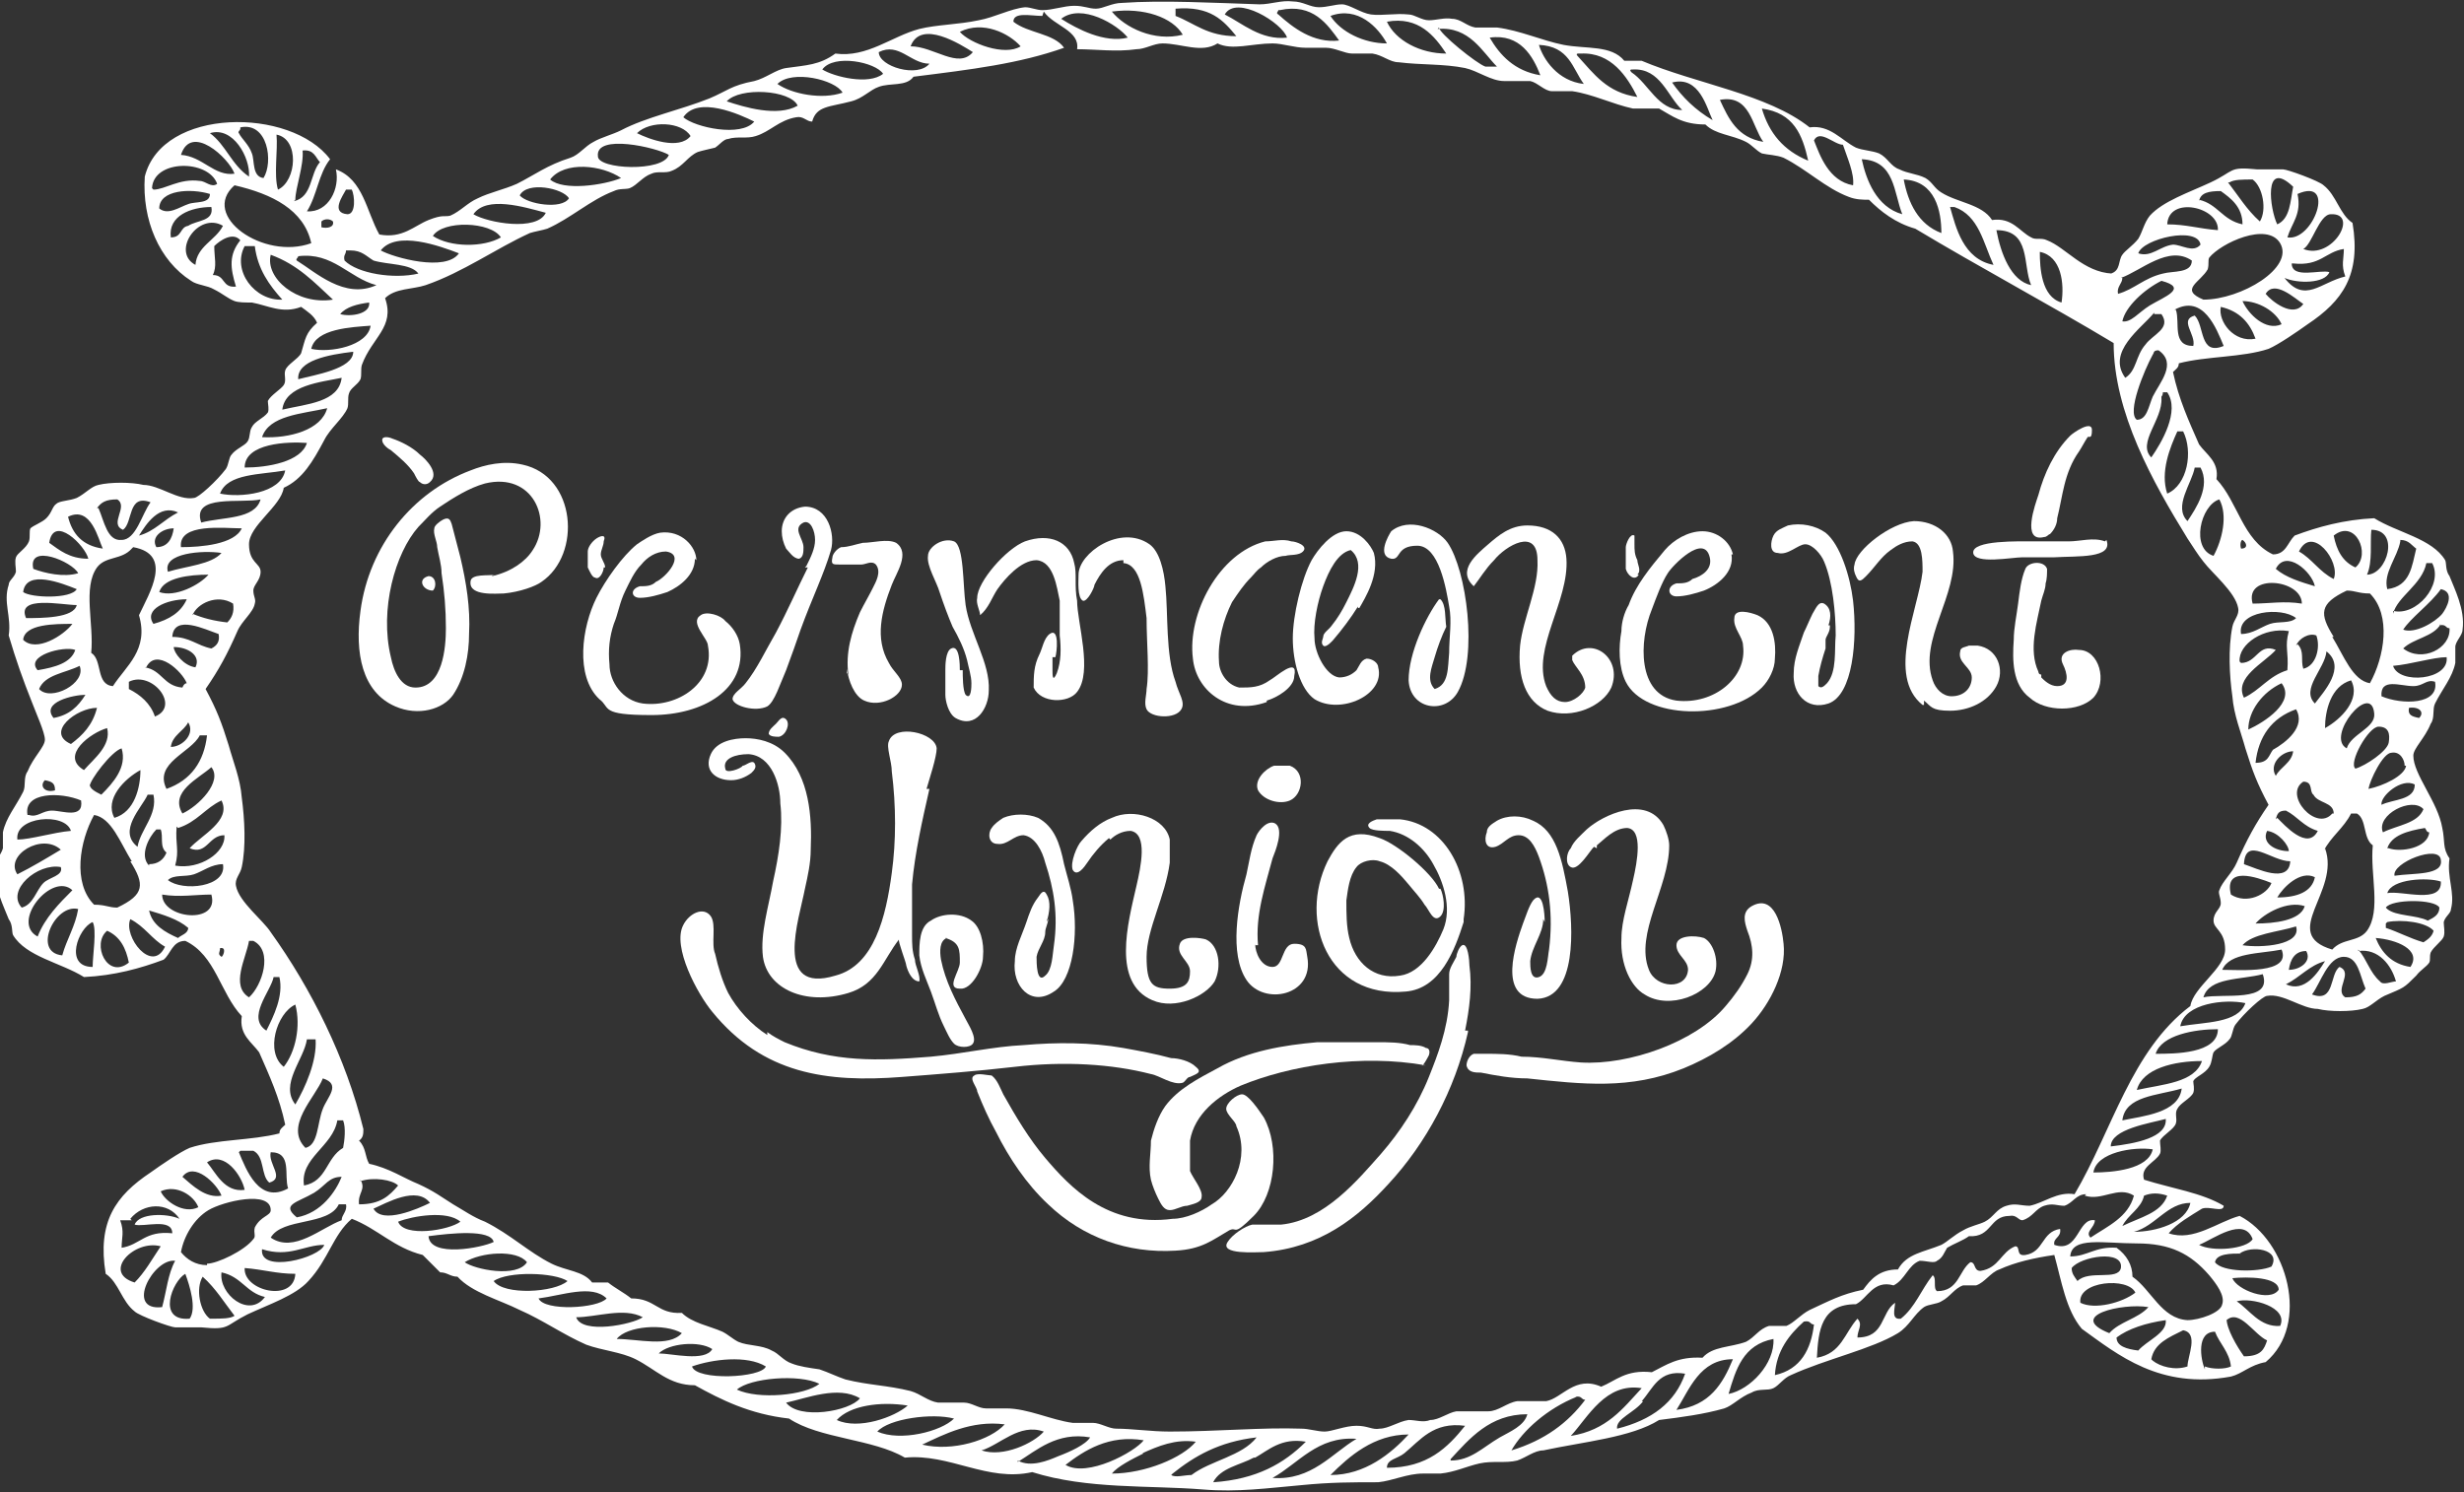 <?xml version="1.0" encoding="UTF-8"?>
<svg id="_レイヤー_1" data-name="レイヤー_1" xmlns="http://www.w3.org/2000/svg" version="1.1" viewBox="0 0 170.2 103.1">
  <rect x="0" y="0" width="170.2" height="103.1" fill="#333333" stroke="none"/>
  <!-- Generator: Adobe Illustrator 29.3.1, SVG Export Plug-In . SVG Version: 2.1.0 Build 151)  -->
  <defs>
    <style>
      .st0 {
        fill: #fff;
        fill-rule: evenodd;
      }
    </style>
  </defs>
  <g id="_レイヤー_11" data-name="_レイヤー_1">
    <g>
      <g>
        <g>
          <path class="st0" d="M141.6,36.9c-.1,0-.2.2-.4.2-1.6.4-.6-2.3-.4-2.9.4-1.5,1.1-3,2.2-4.1.2-.2,1.5-1.1,1.5-.4s-.2.4-.3.5c-.2.3-.4.7-.6,1-.5.7-.8,1.5-1,2.3s-.3,1.5-.5,2.3c0,.4-.2.8-.5,1.1Z"/>
          <path class="st0" d="M29,31.4c.4.3,1.4,1.3.7,1.9-.2.2-.5.2-.7,0-.1,0-.3-.4-.4-.6-.4-.6-1-1.1-1.6-1.6-.2-.1-.6-.4-.6-.7s.5-.2.7-.1c.6.2,1.4.6,1.9,1.1Z"/>
          <path class="st0" d="M34,39.8c1.3-.3,2.3-1,2.8-1.8,1.4-2.1,0-5.4-3.3-4.6-1.1.3-2.2,1-3.1,1.6-.6.4-1,.9-1.5,1.4-1.6,1.8-2.7,5.7-1.9,9,.2,1,.7,2.1,1.7,2.1,1.9,0,2.1-2.8,2.1-4.1s-.1-2.5-.3-3.8c0-.6-.2-1.2-.3-1.8,0-.4-.3-.9-.2-1.3,0-.2.4-.5.6-.6.4-.2.5,0,.6.3.2.8.4,1.5.6,2.3.4,1.7.7,3.5.6,5.3,0,1.4-.3,3-1.1,4.2-.7,1-2.4,1.5-4,.8-2.3-1-2.8-3.7-2.4-6.6.6-4.5,3.6-8.2,7.6-9.7,1-.4,2.3-.7,3.6-.4,3.7.8,4.1,6.2,1.3,8.1-.4.3-1.5.7-2.6.8-.5,0-2.4.2-2.3-.8,0-.6,1.3-.4,1.7-.5h-.2Z"/>
          <path class="st0" d="M108.6,45.3c1.4-1.4,3.5.2,2.7,2.2-.6,1.3-2.7,2.2-4.4,1.6-1.5-.6-2.1-2.3-1.9-4.5.2-1.9,1.3-4,1.2-5.9,0-2.3-2.2-1-3,0-.6.6-1,1.3-1.4,1.8-1.2-1.1.2-2.2,1-2.9.7-.6,1.5-1.3,2.7-1.3,1.7,0,2.6.9,2.7,2.3.2,2.9-2.4,6.2-1.4,8.8.3.7.7,1.1,1.3,1.1s1.3-.6,1.4-1c0-.9-.7-1.4-.9-1.9"/>
          <path class="st0" d="M132.8,48.7c-2.5-2-.3-6.6,0-9.2,0-.8,0-2-.7-2.1-.6,0-1.1.3-1.5.6-.7.5-1.1,1.2-1.7,1.8-.3.3-.5.5-.7,0-.1-.2-.2-.5-.1-.8.1-1,2.5-2.9,4.1-3,1.5,0,2.6.9,2.7,2.1.4,3-2.4,6.1-1.4,8.9.2.6.7,1.1,1.3,1.1.9,0,1.4-.6,1.4-1.3s-1-1-.8-1.8c0-.3.4-.3.6-.4h.6c1.4.2,1.9,1.7,1.3,2.8-.6,1.1-1.9,1.7-3.2,1.7s-1.3-.3-1.8-.7v.3Z"/>
          <path class="st0" d="M99.5,41.4c.4.4.3,1.3.4,1.9-.3.6-.6,1.4-.8,2.1-.2.7-.6,1.6,0,2.2,1-.3.9-1.5,1-2.5,0-1.1.2-2.2,0-3.2-.2-1.2-.7-4.2-2.2-4.2s-1.1,1-1.8.9c-1-.2-.2-1.6,0-1.9,1.2-1,3.2-.2,3.9.8,1.3,1.9,2.1,7.8.7,10.3-.9,1.6-3.3,1.2-3.4-.8,0-1.9,1.2-4.4,2.1-5.6"/>
          <path class="st0" d="M126.4,43.3c0,.4-.3.7-.3.9s0,.4,0,.6c-.2.6-.4,1.3-.5,1.9,0,.2,0,.5,0,.7.2.2.4,0,.6-.2.7-.8.5-2.3.6-3.3,0-1.5-.2-3.7-.8-5.1-.2-.5-.8-1.2-1.3-1.2s-1.2.8-1.9.6c-.6,0-.5-.8-.3-1.2s.6-.5,1-.7c.9-.2,1.9,0,2.6.5,1,.8,1.7,3,1.9,4.7.3,2.7,0,6.5-1.7,7.1-1.5.5-2.5-.7-2.4-2.1,0-1,.4-1.9.7-2.8.2-.4.4-.9.6-1.3.2-.3.4-.9.8-.7.5.3.5.9.3,1.5h.1Z"/>
          <path class="st0" d="M55.7,39.1c.3-.6.6-1.2.6-1.8s-.3-1.4-.8-1.2c-.8.4,0,1.1,0,1.7,0,.3,0,.7-.3.8-.4,0-.7-.5-.9-.7-.2-.4-.3-.8-.3-1.2,0-.9.6-1.6,1.6-1.7,1.6,0,2.1,1.9,1.8,3-.5,1.7-1.3,3.3-2.1,5.5-.3.9-.6,1.7-1,2.8-.4.9-.8,2.2-1.3,2.5-.8.4-2.3,0-2.4-.5,0-.4.6-.7.9-1.1.8-1,1.4-2.3,2.1-3.5.8-1.5,1.5-3.1,2.2-4.5h-.2Z"/>
          <path class="st0" d="M93.8,41.9c-.5.8-1.1,1.6-1.7,2.3,0,0-.5.6-.7.4s0-.5,0-.6c0-.3.4-.5.6-.8.4-.5.7-1,1-1.6.5-1,1.4-2.7.3-3.6-.9.2-1.5,1.4-1.9,2.5s-.7,2.6-.6,3.6c0,1,.8,2.6,1.7,2.7.5,0,.9-.2,1.2-.5.2-.3.3-.7.7-.8.4,0,.8.3.8.6.5,1.9-2.6,3.3-4.4,2.2-1-.7-1.5-2.6-1.5-4.2s.6-4.1,1.3-5.4c.4-.7,1.4-2,2.4-2s1.7,1,1.9,1.5c.4,1.5-.6,3.1-1,3.8h-.1Z"/>
          <path class="st0" d="M77.6,38.7c-1,0-1.6.9-2,1.7,0,.2-.5,1.2-.8,1.1-.4-.2-.3-1.4-.3-1.8,0-1.5,2.9-3.5,4.9-2.1.7.5,1,1.8,1.1,2.9.2,1.9,0,4.7.7,6.6.2.8.7,1.4.4,1.9-.4.7-2.1.6-2.4,0-.2-.4,0-1,0-1.4.2-1.3,0-3.2,0-4.9-.2-1.6-.4-3.7-1.6-3.8v-.2Z"/>
          <path class="st0" d="M48,38.6c0,1.1-1,1.9-1.9,2.3-.6.2-1.3.4-1.9.4s-.7-.6,0-.8c.4,0,.8,0,1.1-.3.7-.3,2.1-1.9.7-2.1-.7,0-1.3.4-1.7.9-.5.5-.8,1.2-1.1,1.8-.4.8-.5,1.6-.8,2.3-.3.9-.4,1.8-.3,2.8,0,1.2.9,2.5,2.3,2.7,2.4.3,5-1.4,4.5-4,0-.5-1.3-1.6-.5-2.1.4-.3,1.4,0,1.7.4.5.4.9,1,1,1.6.5,3.1-2.5,4.9-6.1,4.9s-2.8-.5-3.6-1.1c-1.7-1.6-1.2-5-.2-7,.6-1.2,1.8-2.9,2.8-3.7.3-.2,1-.7,1.6-.8,1.5-.2,2.5,1,2.5,1.9h0Z"/>
          <path class="st0" d="M72.7,45.4v.9c0,.3,0,.9.3.2.3-.8.3-1.7.2-2.6,0-.8,0-1.7,0-2.4-.2-.9-.4-2.7-1.6-2.8-1.1,0-2.2,1.3-2.7,2-.4.6-.6,1.3-1.2,1.8,0-.3-.3-.8-.2-1.2,0-1.1,2-3.4,3.3-3.9,1.7-.6,3.1,0,3.4,1.5.2.7,0,1.6.2,2.6,0,1.5,1.1,4.9,0,6.3-.6.8-2.5.8-3-.3,0-.8,0-1.5.4-2.3.2-.4.3-1.1.7-1.4.7-.5.5,1.3.4,1.6h-.1Z"/>
          <path class="st0" d="M119.6,38.3c.2,1.2-.9,2.1-1.9,2.5-.6.2-1.3.4-1.9.4s-.7-.7,0-.9c.4,0,.8,0,1.1-.3.7-.2,1.4-.7,1.2-1.5-.4-1.7-2.6.6-2.9,1.1-.4.6-.8,1.7-1.1,2.5-.9,2.2-1,5.9,1.7,6.3,2.6.3,4.9-1.6,4.6-3.8,0-.6-.7-1.2-.6-1.9,0-.7,1.1-.4,1.6-.2,1.1.5,1.3,1.9,1.2,3,0,.7-.4,1.5-.9,2-2.3,2.3-8.1,2.2-9.4-.4-.5-1-.5-2.4-.3-3.5,0-.6.2-1.3.5-1.8.5-1.4,1.5-2.6,2.5-3.8.6-.7,1.6-1.3,2.6-1.3s1.9.7,2.1,1.6h0Z"/>
          <path class="st0" d="M66.5,46.3c0,.4,0,1.4.2,1.7.4.4.4-.6.4-.8,0-.5-.2-1.1-.3-1.6-.2-.8-.6-1.6-1-2.3-.3-.7-.6-1.5-.9-2.4-.2-.7-.9-1.8-.8-2.5,0-.6,1-1.3,1.8-1,.7.3.6,3,.8,4.4.3,2,1.7,4,1.6,5.9,0,1.2-.9,2.7-2.3,1.9-.5-.3-.7-1.2-.7-1.6,0-.6,0-1.2,0-1.7,0-.3,0-1.3.4-1.5.6-.3.6,1.2.6,1.5h.1Z"/>
          <path class="st0" d="M41.7,39.2c0,.3-.3.9-.6.7-.2,0-.4-.5-.5-.7,0-.4,0-.8,0-1.1,0-.3.3-.7.6-.9s.7-.3.5.2c0,.3-.2.6-.2.9s.3.6.3.9h0Z"/>
          <path class="st0" d="M145.5,37.3c.5,1.3-2,1.1-3.6,1.2h-2.2c-.7,0-3.3.5-3.4-.3-.1-.9,3.2-.8,4.2-.8s1.6,0,2.4,0c.8,0,1.7-.3,2.5,0"/>
          <path class="st0" d="M87.5,48.5c-2.8,1-4.9-.9-5.1-3-.4-3.1,1.8-7.3,5-8.1.6,0,1.2-.2,1.8,0,.3,0,1.2.3.8.7-.3.3-.9.2-1.2.3-.6,0-1.3.4-1.7.8-.3.2-.5.5-.7.7-.5.5-.9,1.1-1.3,1.7-.6,1.2-1,2.7-.9,4.1,0,.7.5,1.6,1.4,1.8.8,0,1.4,0,2.1-.5.4-.2,2-1.7,1.7-.3,0,.8-1.2,1.5-1.9,1.7h0Z"/>
          <path class="st0" d="M113.2,39.7c-.3.5-.8,0-.9-.4,0-.5,0-1.1,0-1.5,0-.2.3-1,.6-.8,0,0,0,.4,0,.6,0,.4,0,.7.2,1.1,0,.3.3.7,0,1h.1Z"/>
          <path class="st0" d="M58.6,46.6c-.2-1.5.2-2.9.8-4.3.3-.6.6-1.1.9-1.7.2-.4.6-1.1.2-1.6-.3-.3-.7,0-1,0-.5,0-1,0-1.5,0s-.6,0-.5-.5c0-.2.3-.6.6-.7.5,0,1-.2,1.5-.3.7,0,1.7-.3,2.3,0,1,.7,0,2.1-.3,2.9-.7,1.8-1.2,3.7-.2,5.4.3.6.9,1,.9,1.5,0,.8-1.5,1.6-2.6,1.1-.7-.3-1.1-1.4-1.2-2.2v.3Z"/>
          <path class="st0" d="M141,46.8c.2.2.6.6,1.1.6.9,0,.7-.9.4-1.5-.4-.8.5-1.1,1.1-1,1.4,0,2,2.2,1,3.3-1,1-3.3,1-4.4,0-1.2-.9-1.2-2.6-1.1-4,0-.8.2-1.7.3-2.5s.2-1.7.5-2.4c.2-.5,1.3-.6,1.5,0,0,.3,0,.7-.1,1,0,.4-.2.8-.3,1.2-.3,1.5-.9,3.4-.2,4.9,0,0,0,.2.2.2h0Z"/>
          <path class="st0" d="M29.9,40.8c-.7,0-1.1-.8-.3-1,.5,0,.6.7.3,1Z"/>
        </g>
        <g>
          <path class="st0" d="M53.6,50c.2-.2.4-.6.7-.3s0,1.1-.5,1.2c-.2,0-.6,0-.7-.2,0-.3.3-.5.5-.7Z"/>
          <path class="st0" d="M64.2,54.5c-.5,2.2-1,4.4-1.2,6.6,0,1.2,0,2.3,0,3.5,0,.6,0,1.1.2,1.7,0,.4.4,1.1.3,1.5-.5,0-.8-.7-.9-1.1,0-.2-.6-1.7-.5-1.8-1.1,1.4-1.5,3.1-3.5,3.7-3,.9-5.6-.3-5.9-2.5-.2-1.6.4-3.5.7-5.2.4-1.8.7-3.7.5-5.4,0-1.3-.6-3.3-2.2-3.4-.9,0-1.8.3-1.6,1,0,.4,1.1,0,1.2-.2.2,0,.6-.4.8-.2.2.3,0,.5-.2.7-.4.3-.9.5-1.4.5-1.1,0-1.9-.7-1.4-1.8.4-.9,1.6-1.1,2.4-1.1s1.9.2,2.7,1c1.7,1.7,1.9,4.4,1.8,6.7,0,.9-.2,1.8-.4,2.7-.4,2.1-2.2,7.3,2.1,6,2.7-.7,3.5-4.1,3.9-7.1.3-2.2.3-4.6,0-7,0-.7-.4-1.7-.2-2.1.4-1.2,3.2-.6,3.3.5,0,.6-.5,2.1-.7,2.8h.2Z"/>
          <path class="st0" d="M88,52.9c.4,0,.8,0,1.1,0,1.1.4.9,2,0,2.4-.7.3-1.8,0-2.2-.7-.3-.7.5-1.5,1.1-1.7"/>
          <path class="st0" d="M76.6,57.9c-.6.5-1.1,1.1-1.5,1.7-.2.3-.7,1-1,.5-.2-.5.3-1.7.6-2,.6-.7,1.3-1.3,2.1-1.6,1.5-.7,3.7,0,4,1.5v1.6c-.3,2.3-1.6,4.6-1.6,6.5s.4,2.2,1.6,2.2,1.4-.5,1.4-1.2-1-1.1-.7-1.9c.2-.6,1.5-.4,1.8-.3.9.4,1.1,1.9.6,2.9-.6,1-2.7,2-4.3,1.3-2.8-1.2-1.7-5.3-1.1-7.9.3-1.3.8-3.6-.4-3.8-.6,0-1.1.3-1.4.6h0Z"/>
          <path class="st0" d="M110.1,58.5c-.3.3-1.1,1.7-1.6,1.4-.4-.2-.3-1,0-1.3.2-.5.7-.9,1.1-1.3,1.1-1,4.1-2.4,5.3-.3.2.4.4,1,.4,1.4,0,2.9-2.4,6.1-1.4,8.6.5,1.3,2.6,1.4,2.7,0,0-.7-.8-1-.8-1.7s1.3-.7,1.9-.5c.6.3,1,1.4.8,2.3-.4,1.6-3.2,2.7-4.9,1.6-.9-.5-1.7-2-1.6-3.9,0-1.2.5-2.6.8-4,.3-1.3.7-3.5-.4-3.6-.9,0-1.6.8-2.1,1.2v.2Z"/>
          <path class="st0" d="M72.4,63.5c0,.3-.2.6-.2.9,0,.6-.5,1.1-.6,1.7,0,.4,0,1.9.6,1.3.5-.4.5-1.5.6-2.1.3-2.1,0-3.9-.6-5.7-.2-.8-.7-1.8-1.5-1.9-.7,0-1.1.7-1.8.6-.6,0-.7-.7-.4-1.1.2-.3.5-.5.8-.7.7-.3,1.7-.3,2.4,0,1.1.6,1.5,1.7,1.8,3.2.2.8.5,1.7.6,2.5.4,2.4,0,5.5-1.3,6.3-1.6,1.1-2.9-.4-2.7-2.1,0-.9.5-1.8.8-2.7.2-.6.4-1.2.8-1.7.2-.3.4-.6.6-.2.3.5.2,1.2,0,1.9v-.2Z"/>
          <path class="st0" d="M106.6,63.5c0,1-.8,1.9-.9,2.9,0,.4,0,1.3.6,1.1.6-.2.6-1.4.7-1.9.3-2.4,0-4.5-.7-6.4-.3-.8-.7-1.5-1.4-1.5s-1,.6-1.6.8c-.7.2-.8-.5-.6-1,0-.4.4-.6.7-.8.7-.4,1.7-.4,2.5,0,1.6.7,2,2.7,2.4,4.9.4,2.5.6,7.3-2.1,7.4-2.8,0-1.5-3.8-1-5.2.2-.5.4-1.2.7-1.6.7-.8.8,1,.8,1.5h0Z"/>
          <path class="st0" d="M99.5,61.4c.2.4.4,1.5,0,1.9-.5.5-.8-.5-1.1-.8-.3-.5-.7-.9-1.1-1.4-.5-.6-1.2-1.4-2-1.6-.5-.2-1.3,0-1.6.4-.5.6-.6,1.6-.7,2.3,0,.9,0,1.8.2,2.6.4,1.7,1.7,2.9,3.5,2.6,1.5-.2,2.5-2,3-3.2.6-1.5,0-3.3-.7-4.5-.6-1.1-1.7-2.1-3-2.3-.4,0-1.2,0-1.4-.2-.3-.3.2-.5.5-.6.5,0,1.1,0,1.6,0,3,.3,4.9,3.6,4.4,6.9v.2c-.6,1.9-1.6,4.6-4,4.8-5.4.5-7.4-4.9-5.4-9,.7-1.3,1.5-2.4,3.6-1.6,1.2.4,3.6,2.4,4.1,3.5Z"/>
          <path class="st0" d="M86.7,65.2c0,.6.4,1.6,1.2,1.6s.6-1.6,1.5-1.6.8.4.9.9c.5,2.7-3,3.4-4.2,1.6s-.6-5.2,0-7.3c.2-.9.3-1.8.7-2.7.2-.4.8-1.1,1.3-.8.6.4,0,1.9-.2,2.4-.5,1.9-1.2,3.9-1,6h-.2Z"/>
          <path class="st0" d="M65.4,64.8c-.5.2-.5.9-.4,1.5.3,1.5,1,2.8,1.7,4.1.2.4.8,1.3.5,1.7-.2.3-1,.3-1.3,0s-.5-.8-.7-1.2c-.4-.8-.6-1.6-.9-2.4-.3-.8-.7-1.6-.8-2.5,0-.8,0-2,.8-2.4.7-.5,2-.6,2.8,0,.6.4.9,1.5.8,2.5,0,.8-.8,2.3-1.6,2.2-1,0,0-1.2,0-1.8,0-.9,0-1.4-1-1.7"/>
          <path class="st0" d="M101.4,71.3c-.9,4-2.9,7.7-5.5,10.5-2.1,2.3-4.7,4.4-8.6,4.7-.5,0-3.1.2-2.5-.7.3-.5,1.2-1.1,1.7-1.2.6,0,1.4,0,2,0,3-.3,5.3-3.1,6.9-4.9,1.3-1.5,2.5-3.3,3.3-5.3.6-1.5,1.3-3.3,1.4-5.3v-1.8c0-.4.3-.8.5-1.2,0-.2.2-.7.4-.8.4-.2.5,1.1.5,1.4.2,1.5,0,3-.3,4.5h.2Z"/>
          <path class="st0" d="M98.5,73.6c-4.5-.8-9.4,0-12.8,1.4-1.6.7-3.2,2-3.5,3.8,0,.7,0,1.4,0,2.1.2.5.9,1.3.8,1.8,0,.4-.7.5-1,.6-.4,0-.8.3-1.2.3s-.6-.4-.8-.8c-.2-.4-.4-.9-.5-1.3-.2-.9,0-1.8,0-2.7.2-.8.5-1.7,1-2.4.9-1.2,2.3-1.9,3.6-2.6,2.1-1.2,4.6-1.6,6.9-1.8,1.4,0,2.7,0,4.1,0,.8,0,1.6,0,2.3.2.3,0,.8,0,1.1.2.2,0,.3.2.2.5,0,0-.4.8-.5.7h.2Z"/>
          <path class="st0" d="M81.2,86.4c-3.3.2-6.4-.9-8.8-3.2-1.5-1.4-2.7-3.2-3.6-5-.5-.9-.9-1.8-1.3-2.8,0-.3-.6-.9-.2-1.1.2-.2,1,0,1.2,0,.4.3.6.9.8,1.3.9,1.6,1.8,3.1,2.9,4.4,1.7,2,4.3,4.8,8.8,4.2.9,0,2-.5,2.7-1,1.4-.8,2.7-3.2,1.7-5.4,0-.3-.7-.8-.7-1.2s.7-1,1.1-1,1.1,1,1.5,1.6c1.1,2,.8,5.3-.7,6.8s-1.1.7-1.7,1c-1.2.7-1.9,1.3-3.7,1.4Z"/>
          <path class="st0" d="M53,71.3c.4.3.8.5,1.2.7,3.4,1.4,6.4,1.3,10.1,1,2.2-.2,4.3-.7,6.4-.8,2.3-.2,4.6-.2,6.9.2,1.1.2,2.2.4,3.3.7.5,0,1.3.2,1.7.6.5.4,0,.5-.4.7-.2,0-.3.3-.5.4-.7.2-1.6-.5-2.2-.6-2.7-.7-6-.9-9.4-.5-2.6.3-5.2.5-7.8.7-5.2.4-9.6-.2-13.1-4.5-1-1.2-2.8-4.5-2-6,.4-.8,1.4-1.3,1.9-.6.4.6,0,1.9.3,2.6.2.9.5,1.9.9,2.7.6,1.1,1.6,2.2,2.7,2.9"/>
          <path class="st0" d="M105.5,74.5c-1.1,0-2.2-.2-3.2-.4-.4,0-.9,0-1-.5,0-.3.2-.7.5-.8h.8c.8,0,1.7,0,2.5.2,1.4,0,2.7.3,4.1.4,3.3.2,7.9-1.4,10-3.9.6-.7,1.1-1.4,1.5-2.2.5-1,.4-2,0-3-.2-.6-.4-1.3.3-1.7,1.6-.9,2.1,1.5,2.2,2.6.2,1.9-.9,4.1-2.2,5.5-1.3,1.4-3,2.4-4.7,3.1-3.7,1.5-7,1.1-10.8.7Z"/>
        </g>
      </g>
      <path class="st0" d="M145.8,18.9c.7-.2.5-.9.8-1.3.2-.3.7-.6,1.1-1.1.3-.5.4-1.1.8-1.6.9-1,2.7-1.6,4.2-2.3,1.7-.8,1.2-1.1,3.2-.9h1.8c.3,0,2.5.8,2.8,1.1.9.7,1.1,2,2,2.6.6,3.6-.7,5.4-3.1,7-.7.5-2,1.4-2.7,1.7-1.8.6-4.3.5-6.2,1,0,.3-.2.4-.4.6.4,1.9,1.1,3.4,1.8,5,.5.7,1.4,1.2,1.2,2.4,1.5,1.6,1.8,4.2,3.9,5.2.9,0,1-.8,1.5-1.3,1.6-.6,3.4-1.1,5.5-1.2,1.6,1,4,1.4,4.9,2.9.1.2,0,.7.3,1.1.3.8,1.1,2.3.9,3.7,0,.4-.5.8-.5,1.2v1.1c-.2,1-.9,1.8-1.4,2.8-.2.4,0,1-.3,1.4-.4,1-1.2,1.7-1.2,2.2,0,1.3,1.7,3.2,2,5,.2.9,0,1.4.5,2.1-.2,1.3.4,2.4.1,3.5,0,.3-.4.5-.5.9,0,.3.1.7,0,1s-.7.7-.9,1.1c-.1.3,0,.5-.1.7-.2.3-.6.5-.9.9-.9.9-.8.8-2.2,1.4-.6.3-1,.8-1.5.9-.8.2-2.3.2-3.1,0-1.1,0-2.4-1.1-3.5-.9-.3,0-1.6,1.2-2.2,2-.2.3-.2.8-.4,1-.3.4-.9.6-1.1.9-.1.2-.1.7-.3,1-.3.5-1,.7-1.1,1,0,.2.1.5,0,.8-.2.4-.9.7-1.1,1.1-.2.3,0,.7-.1,1-.1.4-.9.8-1.1,1.2,0,.3.1.7,0,.9-.3.6-1.4.9-1.1,1.8,1.9.6,4,.9,5.5,1.8,0,.5-1,0-1.5.2-.8.5-1.7,1-2.3,1.7,1.7.6,3.4-.8,4.9-1.2,3.3,1.7,4.9,7.5,1.8,10.1-1.1.2-1.6.8-2.4,1-4.9.9-7.8-1.5-10.3-3.3-1.1-1.3-1.4-3.3-1.9-5.1-1.4.2-2.7.5-3.8,1-.6.2-1,.9-1.6,1.1-.3,0-.7,0-.9,0-.6.2-.9.8-1.5,1.1-.3.2-.9.2-1.2.4-.7.5-1,1.3-1.8,1.8-1.8,1.1-5,1.8-7.4,2.9-.5.2-.8.7-1.2.9-.4.2-1,0-1.5.3-.8.3-1.3.9-1.9,1.1-1.4.4-2.9.6-4.5.8-1.9,1.2-5.2,1.5-8,2.1-.6,0-1.2.5-1.8.7-.8.2-1.7,0-2.6.2s-1.7.6-2.7.7c-.4,0-.8,0-1.2,0-1.1,0-2.1.5-3.1.6-1.8,0-3.3,0-5.3.2-2.3.2-4.4.5-6.8.3-3.7-.3-8,0-11.8-1.2-3.1.7-5.7-1.3-8.8-1-2.2-1.3-5.9-1.3-8-2.7-2.7-.3-4.7-1.3-6.5-2.3-1.8,0-2.7-1.1-4.1-1.8-1-.5-2.3-.6-3.4-1-1.6-.7-3-1.7-4.6-2.4-1.4-.7-3.3-1.2-4.3-2.3-.5,0-.7-.3-1.2-.3-.4-.4-.8-.8-1.2-1.2-2-.5-3.1-1.8-4.9-2.5-1.3,1.1-1.6,2.8-3,4.3-.9,1-2.7,1.6-4.2,2.3-1.6.8-1.2,1.1-3.2.9h-1.8c-.3,0-2.5-.8-2.8-1.1-.9-.7-1.1-2-2-2.6-.6-3.6.7-5.4,3.1-7,.7-.5,2-1.4,2.7-1.7,1.8-.6,4.3-.5,6.2-1,0-.3.2-.4.4-.6-.4-1.9-1.1-3.4-1.8-5-.5-.7-1.4-1.2-1.2-2.5-1.5-1.6-1.8-4.2-3.9-5.2-.9,0-1,.9-1.5,1.3-1.6.6-3.4,1.1-5.5,1.2-1.6-1-4-1.4-4.9-2.9-.1-.2,0-.7-.3-1.1-.3-.8-1.1-2.3-.9-3.7,0-.4.4-.8.5-1.2v-1.1c.2-1,.9-1.8,1.4-2.8.2-.4,0-1,.3-1.4.4-1,1.2-1.7,1.2-2.2s-.6-1.8-.9-2.6c-.6-1.5-1.1-2.9-1.6-4.6.2-1.3-.4-2.3,0-3.5,0-.3.4-.5.5-.9,0-.3-.1-.7,0-1s.7-.6.9-1.1c.1-.3,0-.7.1-.9.2-.2.8-.4,1.1-.7.4-.4.4-.8.7-1,.2-.2.9-.2,1.4-.4.6-.3,1-.8,1.5-.9.8-.2,2.3-.2,3.1,0,1.1,0,2.4,1.1,3.5.9.3,0,1.6-1.2,2.2-2,.2-.3.2-.8.4-1,.3-.4.9-.6,1.1-.9.2-.3.1-.7.3-1,.2-.4.8-.6,1.1-1,.1-.2,0-.6,0-.8.2-.4.9-.8,1.1-1.1.2-.3,0-.7.1-1,.1-.4.9-.8,1.1-1.2.3-1,.3-1.4,1.1-2.1-.2-.5-.7-.8-1.1-1.1-1.3.5-2.3-.1-3.4-.3-.5,0-.9,0-1.2-.1-.5-.2-.8-.5-1.4-.8-.5-.3-1.2-.3-1.6-.6-2.2-1.4-3.4-4.2-3.2-7.2,1.2-4.8,10.1-4.8,12.8-1.2-.8,1-.9,2.5-1.6,3.6,1.5.1,2.3-1.6,2-2.9,1.9.7,2.1,2.9,3,4.5,1.6.3,2.4-.6,3.4-1s1.1-.2,1.5-.3c.7-.3,1.2-.9,1.9-1.2.8-.4,1.8-.6,2.7-1,1.2-.6,2.1-1.3,3.7-1.8.6-.2,1-.8,1.6-1.1.5-.3,1.3-.5,1.9-.8,1.7-.9,4.1-1.4,6.1-2.2,1.2-.5,1.5-.9,3.1-1.2.8-.2,1.5-.8,2.2-.9,1.4-.2,2.3-.2,3.4-1,2.2.3,3.9-1.2,5.8-1.7,1.2-.3,2.7-.3,4.1-.6,1.1-.2,2.2-.8,3.2-.9.4,0,.8.2,1.2.2.7,0,1.5-.3,2.2-.3s1,.2,1.5.2,1.1-.4,1.8-.4C80.3,0,83.9.2,87,.3c.8,0,1.5-.3,2.3-.2.7,0,1.2.4,1.8.4s1.1-.2,1.6-.2,1.3.6,2,.7c.8.1,1.7-.1,2.6,0,.4,0,.9.4,1.4.4s1.1-.2,1.6-.1c.6,0,1,.5,1.6.6h1.5c1.6.2,3.1.9,4.6,1.2,1.6.3,3.3,0,4.2,1.1h1.2c3.8,1.6,8.7,2.3,11.6,4.6,1.4-.2,2.2.9,3.2,1.4.5.2,1.1.2,1.6.4.6.3.8.9,1.4,1.1.6.3,1.2.3,1.8.6.5.3.6.7,1.1,1,1.1.7,2.8.8,3.5,1.9,1.4-.2,1.9.8,2.7,1.2.3.2.7,0,1.1.2,1.3.5,2.5,2.2,4.5,2.3M84.6,1c1.2.6,2.5,1.8,4.3,1.6-.3-1-3.5-3-4.3-1.6M88.3.7c0,.1-.2.2,0,.3,1,.9,2.4,2,4.2,1.8-.8-1.1-1.8-2.6-4.1-2.1M76.8.8c.9,1.1,2.9,2.1,4.9,1.6-.7-1.2-2.7-1.9-4.9-1.6M81.2,1.1c1.3.5,2.2,1.4,4.2,1.4-.9-1.1-1.8-2.1-4.2-1.9v.4h0ZM73.3,1.3c1.1.7,3,1.7,4.6,1.3-.7-.9-3.2-2.4-4.6-1.3M91.9,1.1c.7,1.1,2.3,1.9,3.9,1.9-.6-1.1-2-2.6-3.9-1.9M72,1.1c-.8,0-2-.3-2,.4,1,.8,2.8.8,3.5,1.8-3.1,1.1-6.4,1.5-10.4,2-.5.7-1.6.4-2.4.7-.6.2-1.1.8-1.9,1-1.5.4-2.4.3-2.7,1.4-.4,0-.6-.4-1.1-.3-1.2.2-1.8,1-2.8,1.3-.6.2-1.3,0-1.9.2-.3,0-.6.4-.9.6-.4.1-.9.2-1.2.3-.7.3-1,1-1.8,1.3-.4.2-1,0-1.4.2-.6.2-1,.8-1.5,1-.3.1-.7,0-1.1.2-1.6.6-3,1.9-4.6,2.6-.3.1-.9.2-1.2.3-2.4,1.1-4.6,2.7-7.2,3.6-.9.3-2.1.2-2.8.9.7,2-.9,2.7-1.6,4.6-.1.3,0,.7-.1,1-.2.4-.7.6-.8,1-.1.3,0,.7-.1,1-.3.7-1.2,1.4-1.6,2.2-.8,1.5-1.5,2.7-2.8,3.3-.2,1.3-2.4,2.6-2.4,3.9s.8,1.3.8,1.9-.5.9-.5,1.3.2.6.1.9c-.1.6-.9,1.2-1.2,1.9-.7,1.6-1.3,2.7-2.2,4,.8,1.5,1.1,2.3,1.6,3.9.3,1.1.8,2.3.9,3.6.2,1.5.3,3.4,0,4.8-.1.5-.5.8-.4,1.3.2,1.1,1.9,2.4,2.4,3.2,2.8,3.9,5.2,8.7,6.4,13.6,0,.3,0,.6-.3.8.5.5.4,1.1.7,1.6,1.4.3,2.4,1,3.4,1.4,1.1.5,1.6.9,2.4,1.4.7.4,1.4.9,2.2,1.2,1.8.9,3,2.1,4.6,2.9,1,.5,2.2.5,2.8,1.3.5,0,.6,0,1.1,0,.5.4,1.1.7,1.6,1.1,1.7,0,1.8,1.1,3.5,1,.7.7,1.9.9,2.8,1.3.4.2.7.5,1.1.7.7.3,1.6.2,2.3.6.5.2.8.7,1.4.9.5.2,1.2.3,1.9.4.6.2,1.2.5,1.8.7,1.6.4,2.9.4,4.5.8.7.2,1.2.7,1.9.8h1.8c.5,0,1,.4,1.5.4s.9,0,1.4,0c1.5,0,3.1.8,4.6,1,.5,0,.9,0,1.4,0s1.1.4,1.6.4c1.1,0,2.4.2,3.7.2,3.3,0,6.4-.3,9.1-.2.5,0,1.1.2,1.6.2s1.4-.4,2.2-.4,1.1.3,1.6.2c.6,0,1.3-.5,2-.6.5,0,1,.2,1.5,0,.6,0,1.2-.5,1.8-.6.7,0,1.5,0,2.2,0s1.3-.6,2-.7c.7,0,1.5,0,2,0,1.1-.2,2-1.8,3.8-1,1-.4,1.7-1.2,3.5-1,1-.5,1.8-1.1,3.5-1,.7-.8,1.9-.7,3-1.1.6-.3.9-.9,1.6-1.1.4,0,.8,0,1.2,0,.5-.2,1-.8,1.6-1.1,1.3-.6,2.2-1.1,3.7-1.4.5-.7,1.1-1.4,2.4-1.4.6-1.1,1.8-1.2,3-1.7.4-.2.9-.7,1.5-1,.5-.3,1.1-.4,1.5-.6.6-.3.8-.9,1.5-1.1.6-.2,1,0,1.6,0,1-.2,1.9-1,3.1-.8,2.6-4.4,3.9-9.9,8-13,.2-1.3,2.4-2.6,2.4-3.9s-.8-1.4-.8-2,.5-.8.5-1.2-.2-.7-.1-.9c.2-.6.9-1.2,1.2-1.9.7-1.6,1.3-2.7,2.2-4-.8-1.5-1.1-2.3-1.6-3.9-.3-1.1-.8-2.3-.9-3.6-.2-1.4-.3-3.3,0-4.8.1-.5.5-.8.4-1.3-.2-1.1-1.8-2.4-2.4-3.2-.4-.5-.7-1-1.1-1.6-2.4-3.9-5.1-8.7-5.1-13.5-4.5-2.7-9.2-5.2-13.7-7.9-1.4-.4-2.4-1.2-3.2-2-.4,0-.9,0-1.4-.2-1.6-.6-2.9-1.9-4.5-2.7-.5-.2-1.1-.2-1.5-.3-.4-.2-.7-.6-1.1-.8-1-.5-2.1-.5-2.8-1.2-1.6,0-2.3-.6-3.2-1.1-.6,0-1.2,0-1.8,0-1.4-.3-2.8-1-4.2-1.2h-1.4c-.5,0-1-.6-1.5-.7-.6,0-1.2,0-1.8,0-.9,0-1.8-.7-2.7-.9-1.5-.3-3-.2-4.6-.4-.6,0-1.1-.5-1.8-.6-.4,0-.9,0-1.4,0s-1.2-.4-1.8-.4-.9,0-1.4,0c-.8,0-1.6-.3-2.3-.3-1.4,0-2.8.5-3.8,0-1.1.7-2.5,0-3.8,0-.6,0-1.2.4-1.8.4-1.4.2-2.8,0-4.1,0,.2-1.3-1.6-1.6-2.3-2.6M95.8,1.5c.6,1.3,2.3,2.2,4.1,2.2-.8-1.2-1.9-2.6-4.1-2.2M99.4,1.9c0,.4,2.6,2.5,3.2,2.7.3,0,.6,0,.8,0-1-1-1.9-2.8-4.1-2.6M66.3,2.2c.7.8,3.1,1.7,4.2,1-.8-.9-2.6-1.8-4.2-1M62.9,3.2c1.6,0,3.3,1.6,4.3.4-.8-.5-3.6-2.3-4.3-.4M102.9,2.6c.7,1.2,1.7,2.3,3.5,2.6-.5-1.3-1.4-2.9-3.5-2.6M109.4,5.8c-.8-1.1-1-2.6-3.1-2.7.3,1,1.3,2.5,3.1,2.7M60.7,3.6c0,1,2.7,1.8,3.5.8-1.3,0-2.1-1.5-3.5-.8M109,3.7c0,0-.2,0,0,.2,1.1,1.2,2,2.5,4.1,2.8-.7-1.4-1.8-3.1-3.9-3M56.8,4.8c.8.5,3.2,1.1,4.2.3-.5-.8-3.4-1.4-4.2-.3M112.7,4.8c0,0-.2,0,0,.2,1.2.8,1.8,2.6,3.5,2.6-1-.9-1.5-2.9-3.4-2.8M53.7,5.8c1,.7,3.1,1.1,4.5.6-.5-.9-3.5-1.6-4.5-.6M115.5,5.7c.7,1,1.6,1.9,2.8,2.6-.4-.8-.9-3.1-2.8-2.6M50.2,7c1.2.4,3.5,1.1,4.9.3-.5-1.1-4-1.3-4.9-.3M118.8,6.9c.6,1.3,1.2,2.6,3,2.9-.8-1.1-.9-3.3-3-2.9M47.2,8.1c.8.7,4,1.4,4.9.3-1-.5-3.9-1.8-4.9-.3M124.9,11.1c-.4-1.8-1-3.3-3.2-3.6.5,1.7,1.5,2.9,3.2,3.6M44,9.2c.8.4,2.9,1.2,3.7.2-.6-1-2.8-1.1-3.7-.2M16.6,8.9c0,.1-.2.2-.1.3.2.4.7.8.9,1.4.2.5,0,1.6.8,1.7.7-1.1.3-3.9-1.6-3.5M14.5,9.2c1.1.8,1.5,2.2,2.7,3,.1-1.3-1.1-3.5-2.7-3M19.2,13.1c1.3-.6,1.5-3.5-.1-3.8.1,1.1-.2,2.8.1,3.8M125.3,9.7c.4,1,1,2.8,2.7,3.1.1-.8-.4-1.9-.7-2.8-.6,0-1.6-1.1-2-.3M12.5,10.7c1.5.1,2.3,1.5,3.7,1.3-.4-1.1-3-3.5-3.7-1.3M41.3,10.8c0,.9,4.5,1.1,4.9-.1-.8-.5-5.1-1.5-4.9.1M20.3,13.9c1.3-.3,1.1-1.9,1.8-2.7-.3-.3-.4-.9-1.2-.8.1,1-.5,2.6-.5,3.4M131.4,14.8c-.6-1.5-.5-3.7-2.8-3.8.3,1.4,1,3.3,2.8,3.8M38,12.4c.9.8,3.7.4,4.9-.1-1.3-.9-3.9-1.2-4.9.1M10.6,13.1c.8,0,1.8-.8,3.2-.6.4,0,.8.5,1.2.2-.6-1.7-4.4-1.7-4.5.3M153.9,12.6c.7.9,1.3,1.9,2.2,2.7.5-.8.2-2.4-.5-2.9-.7,0-1.3,0-1.6.2M158.4,12.9c-2.1-2-1.6,1.6-1.1,2.6.9-.4.9-1.6,1.1-2.6M134.1,16.1c0-1.5-.4-3.6-2.6-3.7.3,1.6,1,3.1,2.6,3.7M16.2,12.8c-2.4,2.1,2,5.2,5.3,4-.5-2.3-2.7-3.4-5.3-4M35.9,13.5c.5.6,2.9,1,3.4.2-.4-.7-2.9-1.2-3.4-.2M158.7,13.4c.3,1.4-.4,2-.7,3,1.8.3,3.4-4.2.7-3M11,14.4c.6.5,1.4-.1,2-.3.5-.2,1.5,0,1.5-.7-1.3-.4-3.5-.3-3.5,1M24,14.8c.6,0,.5-1.3.3-1.7h-.4c-.2.4-1.1,1.6.1,1.7M151.9,13.8c1.3.3,1.6,1.4,3,1.7,0-1.2-.8-1.8-1.5-2.3-.8,0-1.4.1-1.5.7M32.7,14.8c1,.6,4.4,1.2,5-.1-1.5-.4-4.1-1.2-5,.1M11.8,16.4c.8,0,.6-.7,1.2-.8.6-.4,1.8-.3,1.6-1.3-1.4,0-3,.6-2.8,2.1M137.7,18.3c-.7-1.5-1-3.4-2.7-4h-.3c.4,1.4.9,3.6,3,4M149.7,15.5c1.3,0,2.2.3,3.5.4.1-1.6-3.4-2.4-3.5-.4M161,14.8c-.8,0-1.3,2.1-1.9,2.4,2,.8,3.9-2.5,1.9-2.4M22.2,15.3v.4c.4.1.9,0,.8-.4-.2-.2-.6-.2-.8,0M13.5,18.3c.1-1.3,1.4-1.7,1.9-2.7-1.7-1-3.6,1.8-1.9,2.7M29.9,16.3c1.2.8,3.5.8,4.7.1-.7-1.1-4-1.2-4.7-.1M140.3,19.7c-.6-1.4,0-3.8-2.4-3.8.3,1.6,1,3.5,2.4,3.8M157.5,16.8c-.9-1.5-4.1,0-4.9,1-.1.2,0,.4-.1.8-.5.9-2,1.4-.3,2.1,2.6,0,6.3-2.2,5.3-3.9M14.8,17c0,.8.2,1.4-.1,2,.9,0,.6.9,1.6.8-.4-1.3-.5-2.2.3-3.2-.5-.6-1.4,0-1.8.4M147.7,17.5c.9.3,1.5-.5,2.4-.6.6,0,1.4.6,1.9,0-.2-1.3-4-.4-4.3.6M26.3,17.3c.9.5,4.5,1.5,5.4.2-1.3-.5-4.3-1.6-5.4-.2M16.9,17c-.9,1.7.7,3.8,2.6,3.7-.9-1-1.7-2.1-1.9-3.7h-.7ZM158.3,18.2c0,1.1,2,.4,2.6.6-.3.8-2.2.8-3.1.4,1.4,1.8,2.5.3,4.2-.1-.3-.8-.1-1.2-.1-1.9-1.3.2-1.6,1.2-3.5,1M25.8,18c-.5-.3-.8-.7-1.6-.7h-.3c0,.3-.2.3-.1.7.9.9,3.4,1.3,5.1.9-.5-.7-2.1-.6-3.1-.9M142.4,20.9c.2-1.3,0-3.2-1.5-3.5,0,1.1.1,3.1,1.5,3.5M146.6,19.2c0,.4-.4.6-.3,1.1,1.1-.3,1.8-1.1,3.1-1.4.7-.2,2,0,2-.9-1.6-1.1-3.5.7-4.9,1.2M18.7,17.6c-.4,1.6,1.8,3.5,4.3,3.1-1.3-1.2-2.4-2.4-4.3-3.1M20.6,17.7c0,.1-.2.2-.1.3,1.3.8,3.3,2.7,5.5,1.7-1.9-.5-3-2.3-5.4-2M148.5,21.1c1-.6,2.7-1.2.8-1.7-1.2.6-2.5,1.8-2.7,2.8.6.1,1.1-.6,1.9-1.1M156.5,20.3c.4.5,1.9,1.7,2.6.7-.6-.4-2-1.7-2.6-.7M154.9,20.8c.4.9,1.6,2.1,2.7,1.6-.4-.9-1.6-1.6-2.7-1.6M23.5,21.7c.7.2,2.1,0,2-.8-.8.1-1.6.3-2,.8M150.3,21.4c.3.9-.3,2.5,1.2,2.5.2-.8-1-1.8.1-2.1.7.7.3,2.8,2,2.1-.5-1.2-1.4-3.6-3.4-2.5M155.8,23.4c-.4-1.1-1.1-1.9-2.4-2.2-.2,1,.9,2.5,2.4,2.2M148.8,21.6c-.9,1.1-3.3,2.7-2,4.5.8-.5.7-1.5,1.4-2.3.5-.7,1.8-1.1,1.1-2.1h-.5ZM21.5,24.1c1.3.3,3.9-.2,4.1-1.6-1.3.1-3.8.2-4.1,1.6M148.7,24.5c-.6,1.1-1.8,4-1.1,4.5.7,0,.8-.9,1.1-1.6.5-1,1.7-2.3.4-3.2-.4,0-.3.2-.4.3M20.6,26.2c1.1-.3,3.8-.7,3.8-1.9-1.7.2-3.9.6-3.8,1.9M19.5,28.3c1.7-.4,3.9-.5,4.1-2.2-1.4.3-3.9.5-4.1,2.2M149.3,27.5c.1,1.5-1.7,3.1-.7,4.1.7-1,2-3.2,1.1-4.5h-.3q0,.2-.1.3M18.1,30.2c1.9.1,4.1-.5,4.5-2-1.8.4-4,.5-4.5,2M149.7,34.1c1.4-.6,1.8-2.9,1.1-4.3h-.4c-.5,1.1-1.2,2.8-.7,4.3M16.9,32.3c1.6,0,3.9-.4,4.3-1.7-1.3-.1-4.3,0-4.3,1.7M151.1,36c.6-.9,1.6-2.4.9-3.7h-.4c-.2,1.1-1.5,2.7-.5,3.7M15.2,34.1c1.4.3,4.2,0,4.5-1.6-1.7.3-4,.2-4.5,1.6M13.9,36.1c1.5-.4,3.7-.2,4.1-1.6-1.3.3-4.8-.4-4.1,1.6M6.8,35.1c.4.9.6,2.3,1.6,2.2,1,0,1.4-1.8,2-2.6-1.6-.6-1.2,1.4-1.9,1.9-1-.4.4-1.6-.4-2.1-.8,0-1.1.2-1.4.6M152.9,38.4c.6-1.1,1-2.8.4-3.9-1.3.4-2,3.4-.4,3.9M9.6,37c1.1-.3,1.7-1.1,2.7-1.6-1.3-.6-2.2.8-2.7,1.6M4.7,35.7c.3,1.2,1,2,2.4,2.2-.3-.6-.8-3-2.4-2.2M12.5,37.8c1.4,0,3.7-.2,4.2-1.3-1.2,0-4.4-.4-4.2,1.3M10.8,37.8c.8,0,1.1-.6,1.2-1.3-.8,0-1.6.6-1.2,1.3M3.4,37.5c.7.5,1.4,1.1,2.7,1.1-.2-.9-2.4-3.1-2.7-1.1M161.2,37c.2,1,.6,1.8,1.5,2.2,1.1-.9,0-3.4-1.5-2.2M163.8,36.6c-.1.9.1,2.2-.3,3.1,1.4,0,2.3-3.1.3-3.1M154.8,37.9c.5,0,.4-.4.1-.6-.1,0-.2.3-.1.6M158.8,38.1c.9.5,1.4,1.4,2.4,1.9.5-1.2-1.5-3.8-2.4-1.9M165.8,37.4c-.2,1.1-1.2,2.2-.9,3.3,1.6-.2,1.7-1.6,2-2.8-.3-.2-.5-.6-1.1-.6M9.1,37.9c-.7.8-1.8.5-2.4,1.3-1,1.4-.2,3.9-.4,5.9.8.5.3,2.2,1.5,2.3.9-1.4,2.5-2.5,1.8-4.9.7-1.5,2.4-4.2-.4-4.7M11.6,39.5c1.3-.4,3-.5,3.7-1.3-1.3-.2-4.1,0-3.7,1.3M2.3,39.3c.8.3,2.1.6,3.1.3-.4-.8-3.5-2.1-3.1-.3M157.2,39.3c.7.6,1.7.9,2.7,1.2-.2-1-2-2.6-2.7-1.2M165.3,42.2c1.6.4,3.5-1.8,2.7-3.3-.2,0-.2,0-.4,0-.3,1.5-2,2.3-2.3,3.5M11,40.9c1.1.4,2.8-.5,3.4-1.2-1.3,0-3.1.2-3.4,1.2M1.6,40.9c.5.4,3.3.5,3.7-.2-1-.4-3.5-1.4-3.7.2M155.6,41.7c1.1,0,2.2-.2,3.4,0,0-1.7-4-2.1-3.4,0M161.1,44c.8,1.3,1.4,3,2.6,3.2,1-1.8,1.5-4.7,0-6.2-.8,0-1-.2-1.6-.2-1.9.9-1.9,1.6-.9,3.2M166,43.5c.8.3,2.2-.5,2.7-1.1.3-.4.9-1.5-.1-1.7-.7,1-2.1,2-2.6,2.8M13.3,42.4c.7.3,1.5.5,2.4.6.3-.3.5-.7.4-1.3-1.1-.7-2.5,0-2.8.8M10.6,43.1c1.1-.3,1.9-.8,2.3-1.7-1.4,0-3,.7-2.3,1.7M1.8,42.7c1.1,0,3.3,0,3.5-.9-1,0-4.2-.7-3.5.9M154.8,43.8c.8,0,1.4-.5,2-.7s1.4,0,1.8-.4c-1-.8-4.1-.5-3.8,1.1M1.6,44.2c.9.9,2.8-.3,3.4-1.1-1.2,0-3.3,0-3.4,1.1M11.9,44c1.2,0,1.7.6,2.7.8.4-.2.6-.5.5-1-.9-.3-3.1-1.4-3.2.2M168.6,43.1c-.5.9-1.9,1-2.6,1.7,1.3,1,3.3,0,3.2-1.4-.3,0-.2-.3-.7-.2M154.8,45.8c1.1,0,1.2-1.4,2.4-.9-.8.9-2.9,1.9-2.2,3.3,1.1-.5,1.7-1.5,3-1.9.1-1.3-.2-1.6.1-2.7-1.7-.3-3.5.9-3.4,2.1M158.7,44.5c.5.5.2,1.1.4,1.7.9-.2,1.2-1.5.9-2.3-.5-.2-1.2.2-1.4.7M2.6,46.3c1.2-.2,2.3-.5,2.6-1.4-.8-.3-3.5.4-2.6,1.4M13.5,46.1c.4-.8-.5-1.4-1.5-1.4,0,.4.7,1.3,1.5,1.4M159.9,48.6c.6-.8,2.2-2.5.8-3.6-.1,1.2-1.8,2.6-.8,3.6M165.3,46c.4,1.3,3.9,1,3.7-.6-.9,0-2.5.5-3.7.6M10,46.1c1.2.2,1.3,1.3,2.6,1.4,0,0,.1-.3.3-.3-.3-.8-2.1-2.5-2.8-1.1M2.7,47.6c.8.9,3.3-.4,2.8-1.6-1,.5-2.4.6-2.8,1.6M8.9,47v.6c.8.4,1.5,1,1.8,1.9,1.8-.7-.2-3.2-1.8-2.4M160.6,50.3c1.1-.6,2.5-2,1.8-3.3-1.4.4-1.8,2.1-1.8,3.3M166.7,47.4c-.9,0-2.3-.6-2.2.7,1.4.6,4,.6,3.7-1-.6-.2-.8.3-1.5.3M155.3,50.4c1.1-.5,3.3-1.9,2.3-3.2-1.3.6-2.3,1.9-2.3,3.2M3.7,49.6c1.1-.2,1.7-.8,2.2-1.6-.8,0-3.1.5-2.2,1.6M164,49.3c-.2-2.3-3.4,1.6-1.9,2.4.3-1,2-1.4,1.9-2.4M167.1,49.6c.4-.4,0-.8-.7-.7-.1.5.2.6.7.7M4.9,51.4c.8-.6,1.5-1.3,1.8-2.5-1.4,0-3.6,1.7-1.8,2.5M155.8,52.7c.9,0,.9-.5,1.2-.9.9-.5,2.3-1.6,1.6-2.8-1.7.6-2.6,1.9-2.8,3.7M11.8,51.6c.8,0,1.7-.9,1.2-1.7-.3.6-1.1.9-1.2,1.7M165,51.3c.1-.6,0-1.1-.7-1.1s-2.1,2.5-1.6,2.9c.7-.2,2.2-1.2,2.3-1.8M5.8,53.2c.7-.8,1.9-1.7,1.6-2.9-1.1.3-3.3,1.9-1.6,2.9M13.8,50.8c-.6,1.2-3.2,1.9-2.3,3.7,1.7-.6,2.6-1.9,2.8-3.7h-.5ZM6.2,54.2c0,.3.4.5.8.7.8-.8,1.8-1.9,1.4-3.2-.7.2-2.2,2.2-2.2,2.6M157.2,53.6c.3-.6,1.1-.9,1.2-1.7-.8,0-1.7.9-1.2,1.7M166.1,52.9c0-.4-.3-1-.9-.9-.6,0-1.5,1.9-1.6,2.5,1-.2,2.5-.9,2.6-1.6M12.6,56.2c1.1-.5,2.8-2.2,2-3.2-.9.8-2.9,1.7-2,3.2M7.9,56.5c1.4-.4,1.8-2.1,1.8-3.3-1.1.6-2.5,2-1.8,3.3M3.8,54.6c0-.5-.2-.6-.7-.7-.4.4,0,.9.7.7M164.5,55.6c.8-.4,2.3-.3,2.3-1.4-.9-.5-2.4.8-2.3,1.4M161.2,56.2c0-.8-1.1-.7-1.4-1.3-.3-.2,0-.9-.7-.9-1.4.9.9,3.5,2,2.2M2,56.3c.6.2.9-.3,1.6-.3s2.2.6,2-.7c-1.4-.6-4-.6-3.7,1M9.5,58.5c.2-1.2,1.4-2.2,1.1-3.6h-.4c-.4.9-2.1,2.5-.7,3.6M12.2,57.1c-.1,1.3.2,1.6-.1,2.7,1.7.3,3.5-.9,3.4-2.1-1.1,0-1.2,1.4-2.4.9.8-.9,2.9-1.9,2.2-3.3-1.1.5-1.7,1.5-3,1.9M164.6,57.5c1-.5,2.4-.6,2.8-1.6-.8-.9-3.3.4-2.8,1.6M157.3,56.5c.5.5,2.1,2.3,2.8.9-1-.3-1.4-1-2.2-1.4-.5,0-.6.2-.7.6M160.6,58.6c1.1,3-3.2,5.9.5,7,.7-.8,1.8-.5,2.4-1.3,1-1.4.2-3.9.4-5.9-.7-.5-.4-1.8-1.1-2.2-.2,0-.2,0-.4,0-.5,1-1.4,1.6-1.9,2.6M9.1,59.5c-.8-1.3-1.4-3-2.6-3.2-1,1.8-1.5,4.7,0,6.2.8,0,1,.2,1.6.2,1.9-.9,1.9-1.6.9-3.2M1.2,58c.9,0,2.5-.5,3.7-.6-.4-1.3-3.9-1-3.7.6M165,58.6c.8.3,2.7,0,2.8-1.1-.2,0-.2-.2-.3-.3-1.2.2-2.3.5-2.6,1.4M10.3,59.7c.6,0,1-.3,1.2-.8-.5-.4-.2-1.1-.4-1.6,0,0-.1,0-.3,0-.5.5-1.2,1.8-.5,2.5M158.1,58.8c0-.4-.7-1.3-1.5-1.4-.4.8.5,1.4,1.5,1.4M1.2,60.4c1-.5,2-1.1,3-1.7-1.3-1.2-3.9.4-3,1.7M155,59.7c.9.3,3.1,1.4,3.2-.2-1.3,0-3.1-1.8-3.2.2M168.6,59.4c-.1-1.1-3.4.2-3.2,1.1,1.3-.2,3.4,0,3.2-1.1M13.4,60.4c-.6.2-1.4,0-1.8.4,1,.8,4.1.5,3.8-1.1-.8,0-1.4.5-2,.7M1.5,62.7c.8-.2,1-1.2,1.5-1.7.4-.4,1.4-.5,1.2-1.1-1.6-.3-3.8,1.6-2.7,2.8M157.3,62c1.4,0,2.4-.4,2.6-1.4-1-.5-2.2.7-2.6,1.4M154.1,61.8c1.1.7,2.5,0,2.8-.8-1-.4-3.3-1.2-2.8.8M164.9,61.7c1-.2,3.8.8,3.7-.8-.9-.3-3.4-.2-3.7.8M2.6,64.7c.5-1.3,1.5-2.3,2.4-3.2-1.4-1.3-4.3,2.2-2.4,3.2M14.6,61.8c-1.1,0-2.2.2-3.4,0,0,1.7,4,2.1,3.4,0M164.9,62.8c.6.5,2,.4,2.8.8.4-.2.8-.4.8-.9-.3-.6-3.3-.6-3.7,0M155.8,63.8c1.3,0,3.1-.2,3.4-1.2-1.2-.4-2.8.5-3.4,1.2M4.3,66c.3-1.1.9-2,1.1-3.2-1.6-.4-3.2,3-1.1,3.2M12.3,64.8c.2-.2.7-.3.7-.7-.7-.6-1.7-.9-2.7-1.2.2,1,1.1,1.5,2,1.9M11.4,65.4c-.9-.5-1.4-1.4-2.4-1.9-.5,1.2,1.5,3.8,2.4,1.9M6.4,66.8c0-.8.3-2.6,0-3.1-1,.4-2,3.1,0,3.1M164.8,63.8v.3c.9.3,1.6.7,2.6,1,.3-.2.6-.4.7-.8-.5-.6-2.2-.8-3.2-.6M154.9,65.3c1.3.2,4.1,0,3.7-1.3-1.3.4-3,.5-3.7,1.3M8.9,66.5c-.2-1-.6-1.8-1.5-2.2-1.1.9,0,3.4,1.5,2.2M166.5,66.8c.8-1.2-1-1.9-2.4-2,.4,1,1.1,1.8,2.4,2M17.2,65c-.2,1.2-1.3,3.1,0,3.9.9-.8,1.7-3.2.3-3.9h-.3ZM162.9,65.6c.6.7.8,1.6,1.5,2.2.2.3.8,0,1.1,0-.3-1.1-1.2-2.3-2.6-2.1M15.3,66.1c.1,0,.4-.7-.1-.6,0,.3-.2.4.1.6M153.5,67c1.2,0,4.8.3,4.1-1.4-1.5.3-3.6.2-4.1,1.4M158.1,67c.8,0,1.6-.6,1.2-1.3-.8,0-1.1.6-1.2,1.3M161.9,66.1c-1.1,0-1.6,1.8-2.2,2.6,1.6.6,1.2-1.4,1.9-1.9,1,.4-.4,1.6.4,2.1.8,0,1.1-.2,1.4-.6-.4-.9-.5-2.2-1.5-2.2M157.9,68c1.3.6,2.2-.8,2.7-1.6-1.1.3-1.7,1.1-2.7,1.6M152.2,68.9c1.3-.3,4.8.4,4.1-1.6-1.5.4-3.7.2-4.1,1.6M18.4,71.2c.5-1,1.2-2.4.9-3.7h-.4c-.2,1-1.9,2.8-.5,3.7M150.6,70.9c1.7-.3,4-.2,4.5-1.6-1.4-.3-4.2,0-4.5,1.6M19.6,73.7c.8-1,1.2-2.8.8-4.3-1.3.6-2.1,3.3-.8,4.3M148.9,72.8c1.3,0,4.3,0,4.3-1.7-1.6,0-3.9.4-4.3,1.7M21.2,71.8c-.2,1.4-1.9,3.1-.8,4.5.7-1.2,1.5-3,1.4-4.5h-.6ZM147.6,75.3c1.8-.4,4-.5,4.5-2-1.9,0-4.1.5-4.5,2M22.3,76.6c.3-.8,1.3-1.7,0-2.1-.5,1.3-2.7,3.3-1.2,4.8.9-.2.8-1.7,1.2-2.7M146.6,77.4c1.4-.3,3.9-.5,4.1-2.2-1.7.5-3.9.5-4.1,2.2M145.8,79.2c1.7-.2,3.9-.6,3.8-1.9-1.1.3-3.8.7-3.8,1.9M23.3,77.4c-.3,1.8-2.6,2.6-2.3,4.5,1.6-.3,1.5-1.9,2.7-2.6.1-.5.2-1.4,0-1.9h-.4ZM144.6,81c1.3,0,3.8-.2,4.1-1.6-1.3-.2-3.9.2-4.1,1.6M16.5,79.6c.5,1.2,1.4,3.6,3.4,2.5-.3-.9.3-2.5-1.2-2.5-.2.8,1,1.8-.1,2.1-.6-.5-.3-1.8-1.1-2.2-.4,0-.8,0-.9,0M14.3,80.3c.6.7,1.2,2.1,2.6,1.9-.2-1-1.4-2.7-2.6-1.9M12.6,81.3c.7.6,1.6,1.5,2.7,1.3-.3-.8-1.9-2.4-2.7-1.3M21.7,82.4c-1.2.7-2.3.8-1.2,1.7,1.7-.3,2.7-1.8,3.1-2.8-.9,0-1.1.6-1.9,1.1M24.9,81.5c.4.7-.2.9-.1,1.7,1.5,0,2.1-.6,2.7-1.3-.4-.4-1.7-.6-2.6-.3M11.1,82.3c.3.7,1.6,1.6,2.6,1.1-.3-.8-1.5-1.6-2.6-1.1M144.1,82.5c-.7,0-.9.6-1.5.8-.5,0-.8-.2-1.4,0-.6.2-.8.8-1.5,1-.3,0-.4-.4-.9-.3-1.4,0-1.2,1.5-2.8,1.4-.4.3-1,.5-1.5.8-.2.3-.3.7-.7.9-.2.2-.7,0-1.2,0-.8.3-1,1.3-1.8,1.7-1.4-.4-1.8.9-2.6,1.3-2.4,0-2.6,1.8-2.7,3.7,1.7-.3,1.9-1.7,2.8-2.7.4.4,0,.8,0,1.3,1.9,0,1.6-1.7,2.6-2.4,0,.4-.3,1.2.4,1.1,1-.8,1.4-2,2.2-3,.3.2,0,.9.3,1.1,1.5,0,1.5-1.4,2.3-2,.4,0,.2.6.7.6,1.3-.2,1.4-1.3,2.4-1.7.4,0,0,.7.7.6,1.3-.2,1.1-1.6,2.4-1.8.1.6-.5.6-.4,1.1,1.7.6,1.6-1.9,2.8-1.7,0,.5-.7.8-.3,1.2,1.2-.8,2.6-1.4,3-2.9-1.1-.7-2.2.4-3.4,0M148.1,82.6c-.2.9-1.1,1.3-1.5,2.1,1.2-.6,2.7-.9,3.1-2.1-.6-.2-1.1-.2-1.6,0M25.8,83.5c.6,1.1,3.1,0,3.9-.4-.9-1.2-3,0-3.9.4M14.3,87.3c.7,0,2.6-.9,3.2-1.7.2-.2,0-.4.1-.8.4-.8,1.1-.8,1.1-1.2,0-1.4-3.3-.6-4.3,0s-1.7,1.8-1.9,2.9c.4.5,1,.9,1.8.9M147.4,85.1c1.5,0,3.6-.6,3.9-2-1.6,0-2.4,1.6-3.9,2M23.4,83.2c-.7,1.5-3.9.9-4.7,2.3,1.6,1.1,3.5-.7,4.9-1.2,0-.4.4-.6.3-1.1h-.5ZM9.1,84.3c-.3,0-.7,0-.8,0,.3.8.1,1.2.1,1.9,1.3-.2,1.6-1.2,3.5-1,0-1.1-2-.4-2.6-.6.3-.8,2.2-.8,3.1-.4-.8-1.2-2.5-1.1-3.4,0M27.5,84.4c.4,1.1,3.5.6,4.3,0-.9-.8-3.3-.4-4.3,0M151.9,86c.9.5,3.3.3,3.7-.4-.6-1.6-2.7,0-3.7.4M29.6,85.4c.1,1.5,3.7.8,4.5.4-.2-.9-3-.6-4.5-.4M151.1,91.2c.8,0,2.3-.5,2.4-1.1.2-.6-.4-1.4-.9-2-1.3-1.5-2.7-2.2-5-2.2s-4.5-.5-4.6.9c1.2,0,1.7-.7,3.2-.6.7.5,1.1,1.2,1.1,2,1.3.9,2,2.9,3.8,3M18.1,86.3c-.2,1.7,4,.6,4.3-.3-1.4,0-2.4.9-4.3.3M9.3,88.6c.7-.7,1.2-1.6,1.8-2.5-1.8-.5-4.1,1.8-1.8,2.5M154.8,86.6c-.7,0-1.7,0-1.8.6.5.7,3,.7,3.9.3.7-1.2-1.4-1.5-2.2-.9M32.1,87.2c.7.5,3.6,1.1,4.3,0-.7-.9-3.2-.7-4.3,0M146.5,87.6c.2-1.3-2.8-.8-3.4,0,0,.4.2.6.4.9.8-.8,2.8,0,3-.9M11.2,90.3c.3-1.1.4-2.3.9-3.2-1.5-.2-3.5,3.5-.9,3.2M20.4,88c-1.3,0-2.2-.3-3.5-.4-.1,1.6,3.4,2.4,3.5.4M13.1,91.1c.5-.7,0-2.3-.3-3.1-.9.5-2,3.3.3,3.1M18.3,89.6c-1.3-.3-1.6-1.4-3-1.7-.2,1.5,1.9,3.2,3,1.7M14.6,91.1c.7,0,1.3,0,1.6-.2-.7-.9-1.3-1.9-2.2-2.7-.5.8-.2,2.4.5,2.9M34.1,88.5c.7,1,4.2.8,5.1,0-.9-.6-4.1-.7-5.1,0M154.2,88.3c.3.8,2.6,1.7,3.2.8,0-.9-2.2-.9-3.2-.8M143.7,90c1,.5,2.9,0,3.8-.7-.5-1.1-4-.8-3.8.7M37.2,89.7c.4.9,4.1.7,4.7,0-1-1-3.1-.2-4.7,0M154.5,89.9c.9.6,1.6,1.8,3,1.7.6-1.3-2-2-3-1.7M145.7,92.1c.7-.8,2-1,2.7-1.8-1.8-.3-5.7.6-2.7,1.8M39.8,91c.4,1.2,3.9.5,4.6,0-1.3-.7-3.2,0-4.6,0M153.8,91.1c0,.7.7,1.9,1.2,2.6,1.2,0,1.4-.5,1.6-1.1-.9-.4-1.9-2.2-2.8-1.4M146.2,92.4c0,.6.7.8,1.5.9.6-.7,2-1.2,1.9-2.1-1.4.2-2.6.6-3.4,1.2M124.6,91.3c-1,.9-1.9,2-2,3.7,1.8-.4,2.5-1.8,2.7-3.5-.3,0-.2-.3-.7-.2M42.6,92.5c1.5,0,3.6.6,4.5-.4-1.2-.7-3.8-.5-4.5.4M152.3,94.4c.5.2,1.4.2,1.8,0-.1-1-.8-1.6-1.1-2.4-1.3,0-1,1.9-.7,2.6M148.7,94c.5.4,1.5.7,2.4.4,0-.7.8-2.3-.3-2.5-1,.5-2,.9-2.2,2M119.4,96.3c1.5-.3,3.2-2.1,3.1-3.8-2.1.4-2.6,2.1-3.1,3.8M45.5,93.5c.9,0,3.2.6,3.7-.3-.9-.6-3-.4-3.7.3M47.8,94.4c.3,1,4.8.8,5.1,0-1.3-.8-3.7-.5-5.1,0M115.8,97.4c2.3-.3,3.2-1.8,3.9-3.5-2.3,0-3,2.1-3.9,3.5M113.5,96.8c-.6.8-1.9,1.2-1.8,1.9,2.4-.6,4-1.8,4.7-3.8-1.8-.3-2.2,1-3,1.9M50.9,96c1.5.7,4.7.4,5.7-.4-1.4-.7-4.8-.4-5.7.4M108.5,99.2c2.5-.4,3.6-1.9,4.9-3.3-2.5-.4-3.7,2-4.9,3.3M54.3,96.9c.9,1.2,4.4.6,5.1-.3-1.5-.9-3.7,0-5.1.3M108.9,96.5c-2,.8-3.7,2.3-4.5,3.7,2.3-.7,3.9-1.9,5.1-3.5-.3,0-.2-.3-.7-.2M57.8,98.1c1.5.7,4-.2,4.9-1-1.9-.3-4,0-4.9,1M100.2,100.9c1.4,0,2.2-.9,3.4-1.6.7-.4,1.7-.8,1.9-1.6-2.6,0-4,1.7-5.3,3.1M60.6,98.9c1.6.7,4.4,0,5.3-.9-1.5-.4-4.5,0-5.3.9M63.7,99.8c2.1.5,4.7-.3,5.7-1.4-2.3-.3-4.2.7-5.7,1.4M97,100.4c-.5.4-1.2.4-1.2,1,2.8,0,4.2-1.4,5.4-2.9-2.2-.3-3.1,1-4.2,1.9M67.8,100.2c1.5.5,3.6-.5,4.3-1.3-1.7-.6-3,.9-4.3,1.3M91.9,101.9c2.4,0,4.2-1.5,5.4-2.8-2.4,0-4.1,1.5-5.4,2.8M70.3,100.9c.9.5,2.1,0,2.8-.3.8-.3,1.9-.8,2.2-1.3-2.3-.4-3.7.9-5,1.7M87.9,102.1c2.7.2,4.1-1.7,5.8-2.7-2.7-.2-4,1.7-5.8,2.7M73.6,101.2c1.5.9,4.8-.9,5.4-1.7-2.4-.4-4.1.7-5.4,1.7M80.9,101.9c.3.2.9,0,1.4,0,1.3-1,3.5-1.3,4.5-2.6-2.6.3-4.3,1.3-5.8,2.5M79,100.4c-.8.4-1.8.9-2.2,1.4,2.3,0,4.9-1.1,5.8-2.2-1.4-.2-2.6.3-3.7.8M86.6,100.7c-.9.5-2.3.7-2.8,1.7,3-.2,4.9-1.3,6.4-2.8-1.7-.3-2.6.6-3.5,1.1"/>
    </g>
  </g>
</svg>
